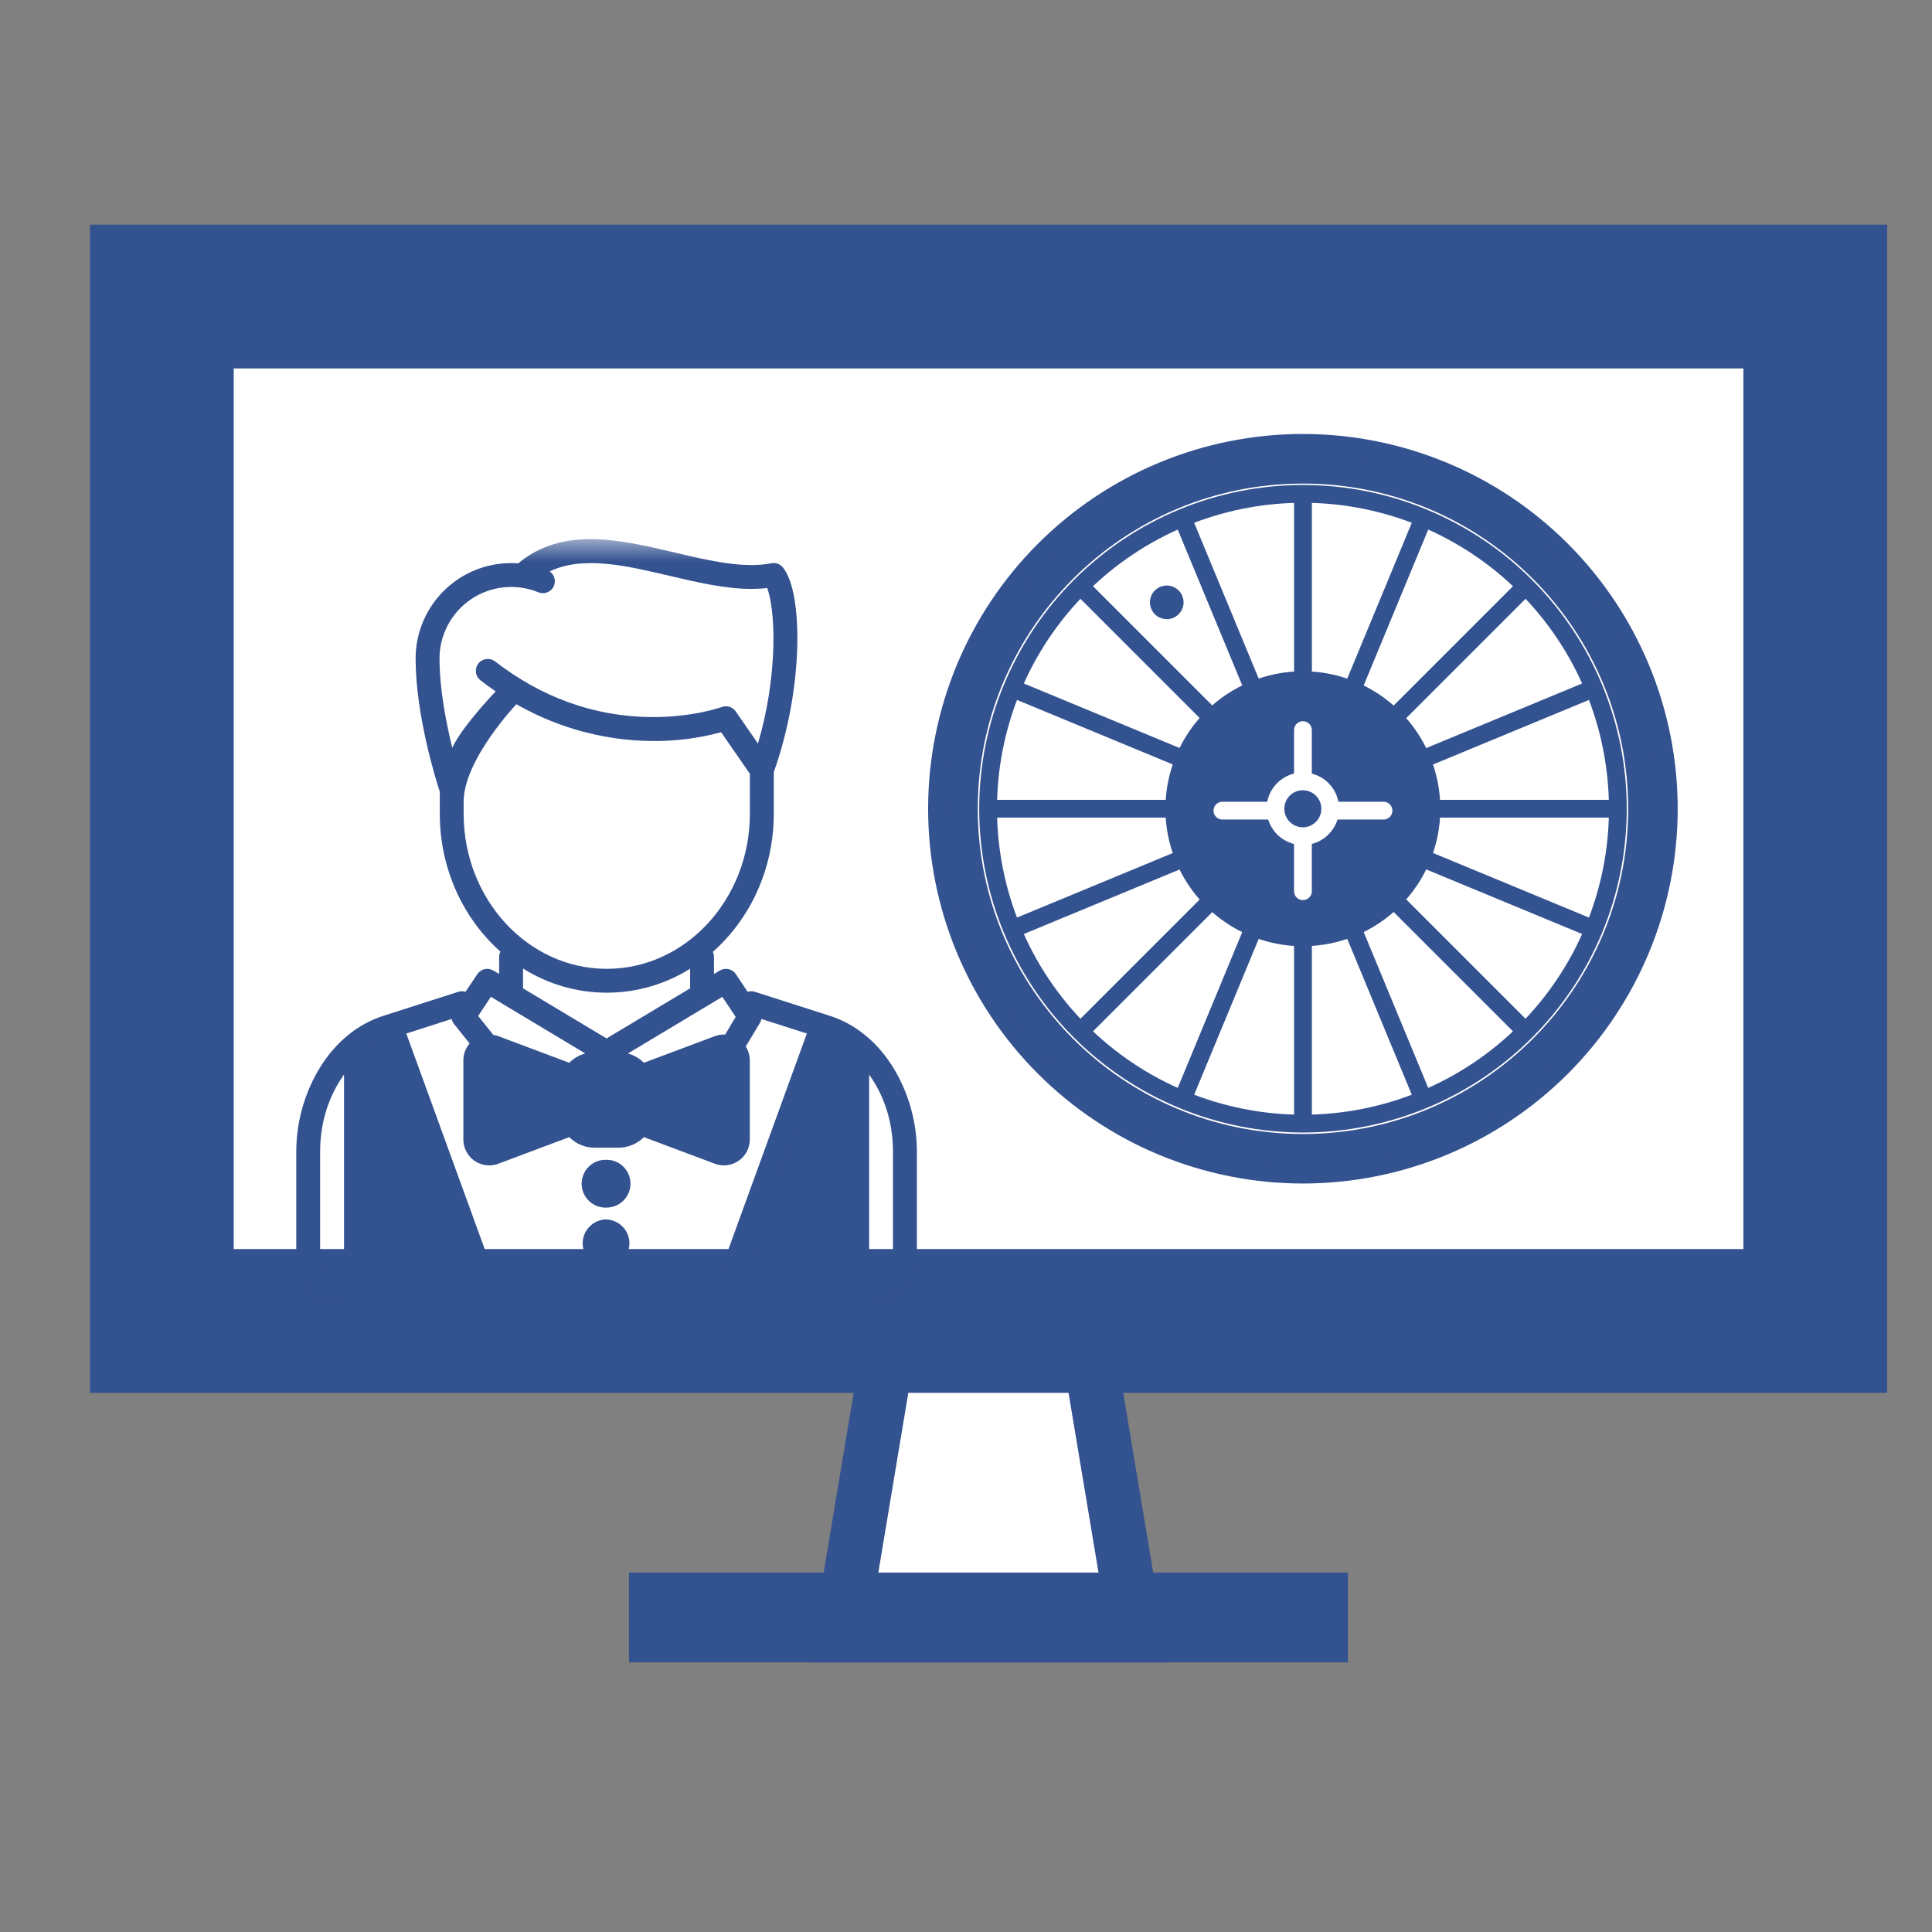 <svg width="43" height="43" viewBox="0 0 43 43" fill="none" xmlns="http://www.w3.org/2000/svg">
<rect x="0" y="0" width="43" height="43" fill="#808080" stroke="none"/>
<path d="M18.707 36.4L19.841 29.6H24.157L25.291 36.4H18.707Z" fill="white" stroke="#335290" stroke-width="1.2"/>
<path d="M2.602 5.6H41.402V30.4H2.602V5.6Z" fill="#335290" stroke="#335290" stroke-width="1.2"/>
<path d="M14.5 35.5H29.5V36.5H14.5V35.5Z" fill="white" stroke="#335290"/>
<path d="M4.602 7.6H39.402V28.4H4.602V7.6Z" fill="white" stroke="#335290" stroke-width="1.2"/>
<mask id="mask0_684_4994" style="mask-type:luminance" maskUnits="userSpaceOnUse" x="20" y="9" width="18" height="18">
<path d="M38 9H20V27H38V9Z" fill="white"/>
</mask>
<g mask="url(#mask0_684_4994)">
<path d="M28.997 24.095C32.364 24.095 35.092 21.366 35.092 18C35.092 14.634 32.364 11.905 28.997 11.905C25.631 11.905 22.902 14.634 22.902 18C22.902 21.366 25.631 24.095 28.997 24.095Z" fill="white"/>
<path d="M28.998 26.143C26.839 26.143 24.768 25.285 23.241 23.758C21.713 22.231 20.855 20.16 20.855 18C20.855 15.841 21.713 13.77 23.241 12.242C24.768 10.715 26.839 9.857 28.998 9.857C31.158 9.857 33.229 10.715 34.756 12.242C36.283 13.77 37.142 15.841 37.142 18C37.142 20.16 36.283 22.231 34.756 23.758C33.229 25.285 31.158 26.143 28.998 26.143Z" fill="#335290" stroke="#335290" stroke-width="0.396" stroke-miterlimit="10"/>
<path d="M29 25.239C32.997 25.239 36.238 21.998 36.238 18.001C36.238 14.003 32.997 10.763 29 10.763C25.002 10.763 21.762 14.003 21.762 18.001C21.762 21.998 25.002 25.239 29 25.239Z" fill="white"/>
<path d="M29 25.008C27.142 25.008 25.359 24.27 24.045 22.956M29 25.008C30.859 25.008 32.641 24.27 33.956 22.956M29 25.008V10.992M24.045 22.956C22.73 21.641 21.992 19.859 21.992 18M24.045 22.956L33.956 13.045M21.992 18C21.992 16.142 22.73 14.359 24.045 13.045M21.992 18H36.008M24.045 13.045C25.359 11.73 27.142 10.992 29 10.992M24.045 13.045L33.956 22.956M29 10.992C30.859 10.992 32.641 11.73 33.956 13.045M33.956 13.045C35.27 14.359 36.008 16.142 36.008 18M36.008 18C36.008 19.859 35.27 21.641 33.956 22.956M31.68 11.53L26.32 24.47M35.47 20.68L22.53 15.32M22.53 20.68L35.47 15.32M26.32 11.53L31.68 24.47" stroke="#335290" stroke-width="0.396" stroke-miterlimit="10"/>
<path d="M28.997 21.06C28.186 21.06 27.408 20.738 26.834 20.164C26.26 19.59 25.938 18.812 25.938 18C25.938 17.189 26.26 16.41 26.834 15.837C27.408 15.263 28.186 14.94 28.997 14.94C29.809 14.94 30.587 15.263 31.161 15.837C31.735 16.41 32.057 17.189 32.057 18C32.057 18.812 31.735 19.59 31.161 20.164C30.587 20.738 29.809 21.06 28.997 21.06Z" fill="#335290"/>
<path d="M28.999 16.25V19.835M30.792 18.042H27.207" stroke="white" stroke-width="0.396" stroke-miterlimit="10" stroke-linecap="round"/>
<path d="M28.997 18.611C28.917 18.611 28.837 18.595 28.763 18.564C28.689 18.534 28.622 18.489 28.565 18.432C28.509 18.375 28.464 18.308 28.433 18.234C28.402 18.16 28.387 18.081 28.387 18.001C28.387 17.921 28.402 17.841 28.433 17.767C28.464 17.693 28.509 17.626 28.565 17.569C28.622 17.513 28.689 17.468 28.763 17.437C28.837 17.406 28.917 17.391 28.997 17.391C29.159 17.391 29.314 17.455 29.428 17.569C29.543 17.684 29.607 17.839 29.607 18.001C29.607 18.162 29.543 18.318 29.428 18.432C29.314 18.546 29.159 18.611 28.997 18.611Z" fill="#335290" stroke="white" stroke-width="0.396" stroke-miterlimit="10"/>
<path d="M25.968 13.78C25.869 13.78 25.773 13.741 25.703 13.671C25.633 13.601 25.594 13.505 25.594 13.406C25.594 13.307 25.633 13.212 25.703 13.142C25.773 13.072 25.869 13.032 25.968 13.032C26.067 13.032 26.162 13.072 26.233 13.142C26.303 13.212 26.342 13.307 26.342 13.407C26.342 13.506 26.303 13.601 26.233 13.671C26.162 13.742 26.067 13.781 25.968 13.781V13.78Z" fill="#335290"/>
</g>
<mask id="mask1_684_4994" style="mask-type:luminance" maskUnits="userSpaceOnUse" x="5" y="12" width="17" height="17">
<path d="M5 12H22V29H5V12Z" fill="white"/>
</mask>
<g mask="url(#mask1_684_4994)">
<path d="M16.35 25.813V23.222L14.5 24.085V24.949L16.35 25.813ZM14.18 23.866H12.818V25.079H14.18V23.866ZM19.117 23.294V27.92H16.342L18.222 22.924L19.117 23.294ZM7.676 23.294V27.92H10.451L8.571 22.924L7.676 23.294ZM10.771 25.813V23.222L12.622 24.085V24.949L10.772 25.812L10.771 25.813Z" fill="#335290"/>
<path d="M19.907 23.805C19.551 23.209 19.052 22.795 18.464 22.607L16.802 22.075C16.749 22.058 16.692 22.058 16.64 22.075L16.378 21.681C16.34 21.624 16.281 21.584 16.215 21.57C16.148 21.555 16.078 21.566 16.02 21.601L15.891 21.678V21.298C15.891 21.257 15.881 21.218 15.866 21.185C16.693 20.453 17.222 19.346 17.222 18.11V17.185C17.887 15.325 17.88 13.185 17.426 12.632L17.423 12.628L17.421 12.625C17.416 12.62 17.411 12.614 17.406 12.609L17.396 12.599L17.386 12.592C17.381 12.589 17.377 12.585 17.373 12.582L17.366 12.576C17.361 12.573 17.356 12.57 17.351 12.567L17.344 12.563C17.339 12.561 17.334 12.558 17.329 12.556L17.321 12.552L17.307 12.547L17.297 12.543C17.288 12.54 17.28 12.539 17.271 12.537L17.26 12.535L17.245 12.533H17.233L17.22 12.532H17.204L17.194 12.533C17.186 12.534 17.178 12.535 17.17 12.536H17.168C16.548 12.657 15.808 12.484 15.028 12.3C13.797 12.01 12.525 11.711 11.535 12.538C11.243 12.517 10.95 12.555 10.674 12.652C10.398 12.748 10.145 12.901 9.931 13.099C9.716 13.298 9.545 13.539 9.428 13.807C9.311 14.075 9.25 14.364 9.25 14.656C9.25 15.908 9.7 17.352 9.788 17.621V18.11C9.788 19.343 10.314 20.448 11.138 21.18C11.12 21.216 11.11 21.256 11.11 21.297V21.677L10.981 21.601C10.922 21.566 10.853 21.555 10.786 21.57C10.72 21.585 10.662 21.625 10.624 21.681L10.361 22.075C10.308 22.058 10.251 22.058 10.199 22.075L8.538 22.607C7.949 22.795 7.45 23.209 7.094 23.805C6.767 24.359 6.595 24.989 6.594 25.632V27.937C6.594 28.523 7.071 29 7.657 29H19.344C19.93 29 20.407 28.523 20.407 27.937V25.632C20.406 24.989 20.233 24.359 19.907 23.805ZM11.031 28.469L9.043 23.003L10.053 22.679C10.062 22.719 10.079 22.758 10.106 22.791L10.452 23.225C10.362 23.329 10.313 23.463 10.313 23.6V25.363C10.313 25.456 10.335 25.548 10.379 25.63C10.422 25.712 10.484 25.783 10.56 25.836C10.637 25.889 10.725 25.922 10.817 25.933C10.909 25.945 11.003 25.934 11.09 25.901L12.67 25.309C12.744 25.384 12.832 25.443 12.929 25.483C13.026 25.524 13.13 25.544 13.235 25.544H13.766C13.986 25.544 14.186 25.454 14.331 25.309L15.911 25.901C15.998 25.934 16.091 25.945 16.183 25.933C16.275 25.921 16.363 25.888 16.44 25.835C16.516 25.782 16.578 25.712 16.622 25.63C16.665 25.547 16.688 25.456 16.688 25.363V23.6C16.688 23.491 16.656 23.384 16.598 23.292L16.916 22.762C16.931 22.736 16.941 22.708 16.947 22.679L17.958 23.003L15.971 28.469H11.031ZM8.185 23.379C8.3 23.296 8.419 23.227 8.54 23.173L10.465 28.469H8.188V23.422C8.188 23.408 8.187 23.393 8.185 23.379ZM12.438 24.216V24.219H11.907C11.87 24.217 11.834 24.222 11.8 24.235C11.766 24.247 11.735 24.266 11.708 24.291C11.682 24.316 11.661 24.346 11.646 24.379C11.632 24.413 11.624 24.448 11.624 24.485C11.624 24.521 11.632 24.557 11.646 24.59C11.661 24.624 11.682 24.654 11.708 24.678C11.735 24.703 11.766 24.723 11.8 24.735C11.834 24.747 11.87 24.752 11.907 24.75H12.438V24.829L10.904 25.404C10.897 25.407 10.89 25.408 10.883 25.407C10.876 25.406 10.87 25.403 10.864 25.399C10.858 25.395 10.852 25.39 10.849 25.384C10.845 25.378 10.844 25.37 10.844 25.363V23.6C10.844 23.585 10.851 23.573 10.864 23.564C10.87 23.56 10.876 23.557 10.883 23.557C10.89 23.556 10.897 23.557 10.904 23.559L12.438 24.134V24.216ZM13.235 23.95H13.766C13.913 23.95 14.032 24.07 14.032 24.216V24.747C14.032 24.893 13.912 25.013 13.766 25.013H13.235C13.164 25.013 13.097 24.985 13.047 24.935C12.997 24.885 12.969 24.818 12.969 24.747V24.216C12.969 24.069 13.089 23.95 13.235 23.95ZM16.097 23.559C16.103 23.557 16.11 23.556 16.117 23.557C16.124 23.557 16.131 23.56 16.137 23.564C16.15 23.573 16.157 23.584 16.157 23.6V25.363C16.157 25.37 16.155 25.378 16.151 25.384C16.148 25.39 16.143 25.395 16.137 25.399C16.131 25.403 16.124 25.406 16.117 25.407C16.11 25.408 16.103 25.407 16.097 25.404L14.563 24.829V24.75H15.094C15.13 24.752 15.166 24.747 15.2 24.735C15.235 24.723 15.266 24.703 15.292 24.678C15.319 24.654 15.34 24.624 15.354 24.59C15.369 24.557 15.376 24.521 15.376 24.485C15.376 24.448 15.369 24.413 15.354 24.379C15.34 24.346 15.319 24.316 15.292 24.291C15.266 24.266 15.235 24.247 15.2 24.235C15.166 24.222 15.13 24.217 15.094 24.219H14.563V24.134L16.097 23.559ZM18.461 23.173C18.581 23.227 18.701 23.296 18.816 23.38C18.814 23.394 18.813 23.408 18.813 23.422V28.469H16.536L18.461 23.173ZM16.076 22.186L16.374 22.633L16.139 23.026C16.061 23.022 15.984 23.034 15.911 23.061L14.331 23.654C14.232 23.555 14.11 23.484 13.975 23.447L16.076 22.186ZM10.319 18.11V17.844C10.319 16.904 11.506 15.659 11.512 15.652C11.554 15.6 11.575 15.534 11.571 15.467C11.566 15.4 11.537 15.337 11.488 15.291C11.439 15.245 11.374 15.219 11.307 15.218C11.24 15.218 11.175 15.243 11.126 15.288C11.106 15.309 10.296 16.142 10.066 16.643C9.928 16.083 9.782 15.33 9.782 14.657C9.782 14.395 9.847 14.137 9.971 13.906C10.095 13.674 10.274 13.477 10.492 13.332C10.71 13.186 10.961 13.097 11.222 13.071C11.483 13.046 11.746 13.085 11.989 13.185C12.05 13.208 12.117 13.208 12.178 13.185C12.239 13.162 12.289 13.118 12.319 13.06C12.349 13.002 12.357 12.935 12.341 12.872C12.326 12.809 12.287 12.754 12.234 12.717C12.979 12.364 13.92 12.585 14.906 12.817C15.515 12.96 16.14 13.107 16.726 13.107C16.844 13.107 16.961 13.101 17.076 13.087C17.152 13.294 17.228 13.727 17.213 14.38C17.192 15.115 17.077 15.844 16.87 16.549L16.375 15.834C16.341 15.786 16.292 15.75 16.236 15.732C16.18 15.714 16.119 15.716 16.064 15.736C16.058 15.738 15.418 15.97 14.476 15.96C13.222 15.944 12.055 15.525 11.007 14.712C10.951 14.674 10.882 14.659 10.815 14.669C10.748 14.68 10.688 14.715 10.646 14.769C10.605 14.823 10.585 14.89 10.592 14.958C10.599 15.025 10.631 15.088 10.682 15.132C12.112 16.242 13.545 16.483 14.494 16.492C15.019 16.5 15.543 16.434 16.05 16.297L16.69 17.222V18.11C16.69 20.014 15.261 21.563 13.505 21.563C11.748 21.563 10.319 20.013 10.319 18.11ZM11.641 21.556C12.199 21.907 12.845 22.094 13.505 22.094C14.18 22.094 14.814 21.9 15.36 21.561V21.997L13.5 23.112L11.641 21.997V21.556ZM10.925 22.186L13.025 23.446C12.89 23.483 12.768 23.555 12.67 23.654L11.09 23.061C11.053 23.048 11.016 23.038 10.978 23.032L10.642 22.612L10.925 22.186ZM7.125 27.938V25.632C7.125 24.942 7.341 24.356 7.657 23.917V28.469C7.516 28.469 7.381 28.413 7.281 28.313C7.182 28.213 7.126 28.078 7.126 27.937L7.125 27.938ZM19.875 27.938C19.874 28.079 19.818 28.213 19.719 28.313C19.619 28.412 19.484 28.468 19.344 28.468V23.917C19.66 24.357 19.875 24.943 19.875 25.632V27.938Z" fill="#335290"/>
<path d="M13.5 25.814C13.428 25.811 13.357 25.822 13.289 25.847C13.222 25.873 13.161 25.911 13.109 25.961C13.057 26.011 13.016 26.07 12.988 26.137C12.96 26.203 12.945 26.274 12.945 26.346C12.945 26.417 12.96 26.488 12.988 26.554C13.017 26.62 13.058 26.68 13.11 26.73C13.162 26.779 13.223 26.818 13.29 26.843C13.357 26.868 13.429 26.88 13.501 26.877C13.642 26.876 13.777 26.82 13.877 26.72C13.977 26.62 14.033 26.485 14.032 26.344C14.032 26.203 13.976 26.068 13.876 25.968C13.776 25.868 13.641 25.813 13.5 25.814ZM13.5 27.14C13.359 27.141 13.223 27.197 13.124 27.297C13.024 27.396 12.968 27.532 12.968 27.673C12.969 27.814 13.025 27.949 13.124 28.049C13.224 28.149 13.36 28.205 13.501 28.204C13.638 28.198 13.767 28.14 13.862 28.041C13.957 27.942 14.009 27.81 14.009 27.672C14.009 27.535 13.956 27.404 13.861 27.305C13.766 27.206 13.637 27.147 13.5 27.142V27.14Z" fill="#335290"/>
</g>
</svg>
